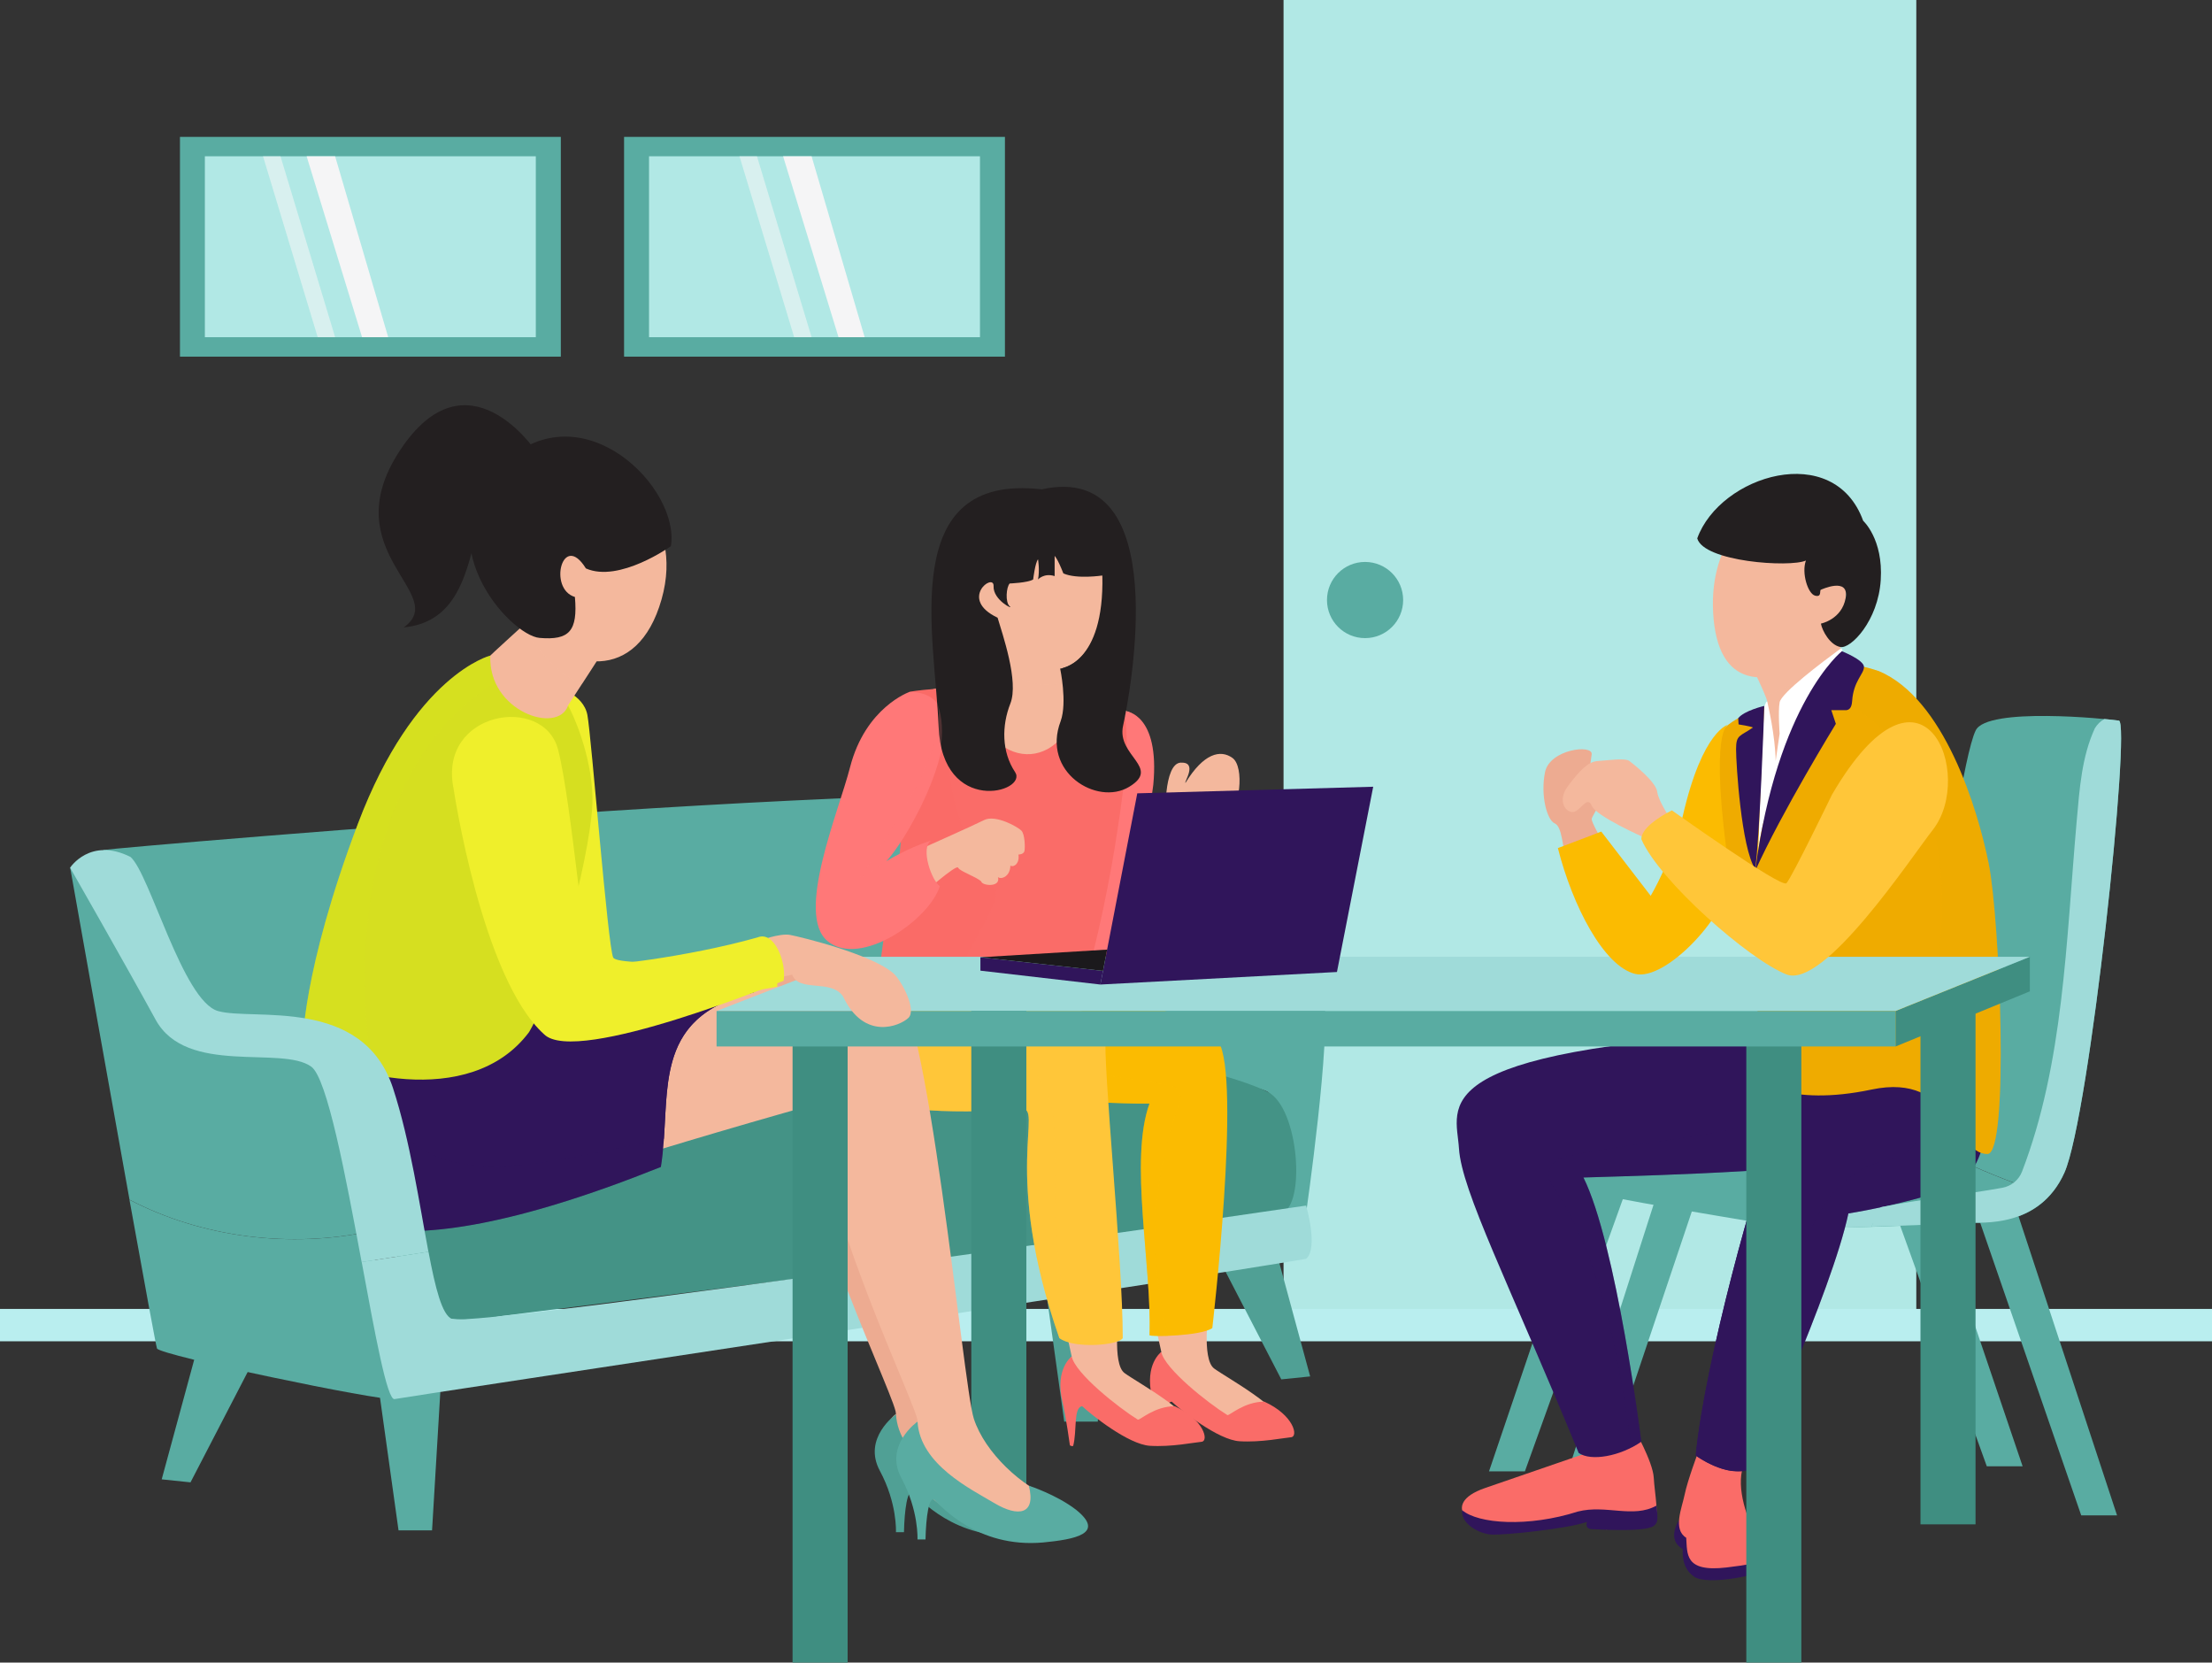 <?xml version="1.0" encoding="UTF-8"?>
<svg xmlns="http://www.w3.org/2000/svg" width="413" height="310.33" viewBox="0 0 413 310.33">
  <rect x="0" y="0" width="413" height="310.33" fill="#333333" stroke="none"/>
  <defs>
    <style>
      .cls-1 {
        fill: #1b191c;
      }

      .cls-2, .cls-3 {
        fill: #d6df20;
      }

      .cls-4, .cls-5, .cls-6, .cls-7, .cls-8, .cls-9, .cls-3, .cls-10 {
        mix-blend-mode: multiply;
      }

      .cls-4, .cls-9, .cls-10 {
        opacity: .2;
      }

      .cls-4, .cls-11 {
        fill: #efab00;
      }

      .cls-12 {
        fill: #b1e8e5;
      }

      .cls-13, .cls-14 {
        fill: #f5f5f6;
      }

      .cls-15 {
        fill: #59aca2;
      }

      .cls-16, .cls-8 {
        fill: #30155b;
      }

      .cls-17 {
        fill: #231f20;
      }

      .cls-5, .cls-6, .cls-7, .cls-8, .cls-3 {
        opacity: .3;
      }

      .cls-5, .cls-18 {
        fill: #f4b89d;
      }

      .cls-19 {
        isolation: isolate;
      }

      .cls-6, .cls-20 {
        fill: #ffc639;
      }

      .cls-21 {
        fill: #edab91;
      }

      .cls-22 {
        fill: #fff;
      }

      .cls-23, .cls-10 {
        fill: #ff7878;
      }

      .cls-7, .cls-24 {
        fill: #fbbb01;
      }

      .cls-25 {
        fill: #9fdbd9;
      }

      .cls-14 {
        opacity: .57;
      }

      .cls-26 {
        fill: #efef2b;
      }

      .cls-9, .cls-27 {
        fill: #fa6c68;
      }

      .cls-28 {
        fill: #3f8e81;
      }

      .cls-29 {
        fill: #b9eeef;
      }

      .cls-30 {
        fill: #50a095;
      }

      .cls-31 {
        fill: #449386;
      }
    </style>
  </defs>
  <g class="cls-19">
    <g id="_レイヤー_2" data-name="レイヤー_2">
      <g id="_デザイン" data-name="デザイン">
        <g>
          <rect class="cls-12" x="239.65" width="118.14" height="250.28"/>
          <path class="cls-21" d="M298.82,156.36s-1.64-2.83-1.64-3.48,3.97-5.91,2.07-7.45c-1.9-1.54-2.07,2.83-2.07,2.83-.86-2.27-.26-5.51,0-7.45.26-1.94-7.84-.97-8.71,3.32s.34,8.91,1.81,9.56c1.47.65,1.38,4.7,2.07,5.67.69.97,6.47-3,6.47-3Z"/>
          <polygon class="cls-15" points="70.7 259.1 74.41 285.65 80.67 285.65 82.3 258.35 70.7 259.1"/>
          <path class="cls-15" d="M261.98,112c0,3.93-3.18,7.11-7.11,7.11s-7.11-3.18-7.11-7.11,3.18-7.11,7.11-7.11,7.11,3.18,7.11,7.11Z"/>
          <path class="cls-15" d="M243.85,226.51s4.8-33.28,3.3-40.64c-1.5-7.36-18.01-10.52-22.22-11.43-4.21-.91-12.48-15.78-16.23-23.88-3.76-8.1-186.89,7.61-189.41,8.1,3.27,10.86,9.78,26.67,17.8,30.04,8.02,3.37,32.92,1.11,33.62,15.39.7,14.28,2.95,13.53,2.95,13.53,20.79-3.01,124.77-18.05,141.43-18.54,5.63,1.26,19.91,3.51,21.67,4.76,1.75,1.25,4.01,8.27.5,17.04-3.51,8.77,6.59,5.62,6.59,5.62Z"/>
          <path class="cls-15" d="M351.21,207.54c-1.85.16-58.4,5.02-58.56,5.51-.16.49.16,7.61,1.33,8.75,1.17,1.13,38.99,7.13,40.45,7.45,1.46.32,31.42-.81,33.36-.97,1.62-.14,9.54.74,14.85-5.06-11.15-3.97-22.19-8.22-31.41-15.68-.01,0-.02.01-.04.01Z"/>
          <path class="cls-25" d="M354.53,222.7c-6.48.12-13.01.29-19.78,1.69-2.44.3-3.35,2.14-3.56,4.3,1.82.3,3.01.5,3.24.56.68.15,7.62-.02,15.01-.25.93-2.56,2.76-4.61,5.09-6.29Z"/>
          <rect class="cls-29" y="244.32" width="413" height="6.04"/>
          <path class="cls-15" d="M395.61,134.51c-2.31-.35-24.54-2.57-26.72,1.81-2.19,4.37-5.71,29.64-5.71,29.64-.72,10.67-10.01,41.05-11.94,41.57,9.22,7.45,20.26,11.7,31.41,15.68,1.06-1.16,2.02-2.58,2.8-4.33,4.7-10.53,12.47-84.02,10.16-84.37Z"/>
          <polygon class="cls-15" points="375.18 221.87 395.27 282.85 388.58 282.85 367.52 221.87 375.18 221.87"/>
          <polygon class="cls-15" points="359.08 218.95 377.64 273.69 370.95 273.69 351.24 218.95 359.08 218.95"/>
          <polygon class="cls-15" points="296.58 219.9 278.01 274.64 284.71 274.64 304.41 219.9 296.58 219.9"/>
          <polygon class="cls-15" points="310.63 218.95 290.54 281.6 297.23 281.6 318.29 218.95 310.63 218.95"/>
          <path class="cls-27" d="M305.04,266.58s3.56,6.24,3.73,9.23c.16,3,1.13,7.45,0,8.58s-9.8,1.22-10.93.97c-1.13-.24-1.13-1.7-1.13-1.7-3.72.65-11.18,1.94-16.36,2.19-5.18.24-11.98-5.02-3.08-8.1,8.91-3.08,19.52-6.72,19.52-6.72l8.26-4.45Z"/>
          <path class="cls-16" d="M329.54,289.49s1,2.12.42,3.23c-.58,1.11-11.11,3.36-13.67,1.57-2.55-1.79-2.07-4.89-2.1-5.1-.03-.21-3.11-1.3-.69-5.53-.04,2.55,1.01,3.16,1.43,3.32.37.14-1.47,5.85,5.27,5.54,6.74-.31,9.4-1.1,9.33-3.04Z"/>
          <path class="cls-27" d="M317.07,271.03s-1.99,5.3-2.52,7.9c-.53,2.59-2.27,6.52.28,8.1.24,2.96-.4,6.48,7.53,5.55,7.94-.93,8.34-1.62,6.07-5.18-2.27-3.56-4.33-9.72-2.96-13.69-3.08-1.34-8.41-2.67-8.41-2.67Z"/>
          <path class="cls-16" d="M362.13,197.82s1.42,16.03-14.11,18.63c-15.53,2.59-48.98,3.18-52.38,3.34,6.15,12.31,10.81,49.3,10.81,49.3-3.93,2.75-9.43,3.72-11.7,2.11-13.12-31.91-21.86-48.91-22.35-56.85-.49-7.94-7.29-18.14,58.63-21.86,16.36,1.94,31.1,5.34,31.1,5.34Z"/>
          <path class="cls-8" d="M362.13,197.82s-4.96-1.14-12.3-2.48c-12.72,18.11-37.45,15.84-58.13,20.7-2.23.52-3.28,3.15-2,5.05,9.39,13.97,12.38,31.58,14.9,49.1.64-.33,1.27-.69,1.85-1.1,0,0-4.66-36.99-10.81-49.3,3.4-.16,36.85-.75,52.38-3.34,15.53-2.59,14.11-18.63,14.11-18.63Z"/>
          <path class="cls-16" d="M371.03,202.85s1.7,16.03-7.33,19.11c-9.03,3.08-18.59,4.54-18.59,4.54-3.08,14.58-18.34,47.78-18.34,47.78-4.5,1.62-10.16-2.59-10.16-2.59,1.62-17.17,11.5-52.8,14.58-59.28,3.08-6.48,16.83-11.01,16.83-11.01l23.02,1.46Z"/>
          <path class="cls-16" d="M357.93,208.45c0-1.34,2.02-3.69,2.25-6.29l-12.16-.77s-13.75,4.53-16.83,11.01c-3.08,6.48-12.96,42.11-14.58,59.28,0,0,3.26,2.42,6.79,2.88,7.77-24.06,15.46-48.64,34.52-66.11Z"/>
          <path class="cls-8" d="M371.03,202.85l-10.86-.69c-.23,2.6.7,12.9-8.02,14.4-18.19,4.2-17.08,29.76-28.75,58,1.13.15,2.28.1,3.37-.29,0,0,15.26-33.2,18.34-47.78,0,0,9.56-1.46,18.59-4.54,9.03-3.08,7.33-19.11,7.33-19.11Z"/>
          <path class="cls-16" d="M309.26,281.05s.44,2.62,0,3.22c-.44.61-.5,1.76-12.22,1.15-1.21-.18-.73-1.34-.73-1.34-4.01,1.34-15.18,2.43-17.61,2.37-2.43-.06-5.98-1.99-5.72-4.58,2.99,2.58,12.34,3.24,21.63.27,5.22-1.34,10.3,1.33,14.65-1.1Z"/>
          <path class="cls-18" d="M225.7,244.12s-1.39,9.57.99,11.32c2.38,1.75,12.97,7.44,12.97,10.95s-14.86-3.26-21.25-5.76c-6.39-2.51-1.58-8.27-1.58-8.27l-1.74-7.89,10.61-.34Z"/>
          <path class="cls-27" d="M216.82,252.36s-3.17,2.25-1.74,8.39c.68,2.88,1.4,8.18,1.4,8.18.34.24.61.11.61.11.75-2.76,0-7.18,1.68-7.41,1.75,1.63,8.64,7.14,12.65,7.39,4.01.25,8.27-.63,9.65-.75,1.38-.13.5-4.13-5.01-6.64-3.76,0-6.51,2.63-6.89,2.51-3.63-2.25-11.65-8.58-12.35-11.77Z"/>
          <polygon class="cls-30" points="195 238.79 198.7 265.35 204.97 265.35 206.59 238.04 195 238.79"/>
          <polygon class="cls-30" points="237.98 232.48 244.62 256.92 239.23 257.47 227.46 234.74 237.98 232.48"/>
          <path class="cls-18" d="M208.97,244.97s-1.39,9.57.99,11.32c2.38,1.75,12.97,7.44,12.97,10.95s-14.86-3.26-21.25-5.76c-6.39-2.51-1.58-8.27-1.58-8.27l-1.73-7.89,10.61-.34Z"/>
          <path class="cls-15" d="M69.26,229.82c-14.92,3.21-31.46,1.24-45.09-5.88,2.74,15.18,4.96,27.3,5.14,27.76.5,1.26,41.71,9.87,44.34,9.45-.28-2.45-2.33-17.48-4.4-31.33Z"/>
          <path class="cls-31" d="M93.33,245.68s141.29-17.68,145.91-19.17c4.61-1.49,3.28-19.65-2.48-22.66-5.76-3.01-21.04-6.26-21.67-6.26s-144.38,16.55-144.38,16.55c0,0,3.11,28.76,9,31.02,5.89,2.25,13.63.52,13.63.52Z"/>
          <path class="cls-25" d="M243.85,225.03s-155.22,22.86-159.46,21.17c-1.85-.74-3.1-5.73-4.39-12.56-4.1.63-8.28,1.31-12.47,1.92,2.53,13.66,4.76,25.86,6.14,25.59,3.01-.58,148.82-22.47,170.19-26.18,2.34-1.96,0-9.94,0-9.94Z"/>
          <path class="cls-24" d="M200.09,185.1s23.06,2.59,27.39,9.3c4.32,6.7-1.13,53.49-1.13,53.49-2.07,1.5-11.63,1.69-11.73,1.32.46-12.97-3.84-32.69,0-43.22-10.63.19-36.75-2.25-37.5-2.82s-4.68-20.39-4.68-20.39c6.95,1.16,25.12,1.98,27.65,2.32Z"/>
          <path class="cls-7" d="M218.54,202.6c-15.64-2.86-29.94-3.43-44.17-10.44,1.11,5.21,2.36,10.71,2.75,11.01.75.56,26.87,3.01,37.5,2.82-3.84,10.52.46,30.25,0,43.22.04.15,1.54.21,3.46.14-3.61-14.84-3.25-28.65,2.2-43.62.5-1.36-.32-2.86-1.74-3.12Z"/>
          <path class="cls-18" d="M198.36,123.87l.66,5.82c2.63,1.69,11.27,2.35,12.5,3.66,1.22,1.32-5.26,12.78-19.92,15.41-14.66,2.63-19.54-15.48-19.92-19.6,1.88.01,4.04-1.53,13.15-2.19.56-2.25,2.59-7.87,2.59-7.87l10.93,4.77Z"/>
          <path class="cls-5" d="M198.76,127.48l-.41-3.61-10.93-4.77s-.53,1.46-1.12,3.19c3.5,5.34,7.07,6.06,12.46,5.18Z"/>
          <polygon class="cls-15" points="36.83 251.7 30.19 276.13 35.57 276.69 47.35 253.96 36.83 251.7"/>
          <path class="cls-18" d="M326.82,123.65c0,.24,2.92,5.99,3.16,7.37.24,1.38-3.58,2.34-4.71,2.66s-2.74,13.78,7.47,14.1c10.2.32,18.79-18.38,18.47-21.95-1.38-.41-5.35-.97-5.75-1.05-.41-.08-3.24-7.45-3.24-7.45l-15.39,6.32Z"/>
          <path class="cls-5" d="M343.21,120.37c-.39-.98-1.01-3.04-1.01-3.04l-15.39,6.32c0,.17,1.84,4.01,2.78,6.2,5.59-1.91,9.67-4.5,13.62-9.47Z"/>
          <path class="cls-22" d="M343.89,121.56s.34-.53-.21-.51c-3.52,2.58-11.1,8.29-11.41,10.05-.31,1.76,0,5.83,0,5.83l-.74,5.13c-.06-4.71-1.48-10.72-1.56-11.04-.08-.32-.38.33-.56.93-.55,1.88-2.31,27.15-1.7,29.27,2.55-5.53,16.46-38.87,16.18-39.66Z"/>
          <path class="cls-23" d="M210.19,132.75s6.39.45,5.14,13.73c-1,7.52-2.09,14.78-2.49,15.91,1.74-1.75,2.24-5.64,3.99-6.14,1.75,3.01,5.26,3.1,6.64,2.17-.75,8.47-4.63,18.83-14.03,22.75-9.4,3.92-4.38-21.67-4.38-23.3s5.13-25.13,5.13-25.13Z"/>
          <path class="cls-21" d="M123.82,186.59s26.68-7.29,38.52-4.87c6.76,1.86,13.34,75.33,15.41,81.72,2.07,6.39,9.02,12.78,15.03,15.03,6.01,2.25,3.57,7.7-6.58,7.52-10.15-.19-18.79-10.52-21.42-12.21-2.63-1.69,1.13-9.21,2.44-9.77,1.32-.56-19.92-43.03-18.04-59.56-18.23,5.07-35.89,10.52-35.89,10.52,0,0-1.13-24.05,10.52-28.37Z"/>
          <path class="cls-26" d="M103.87,128.19s5.05,1.32,5.8,5.26c.75,3.95,3.82,43.22,4.82,45.28,1,2.07,30.88,0,30.88,0,0,0-.56,6.76,0,7.7-9.58,4.7-36.41,6.95-41.5,6.58-5.09-.38-8.29-36.83-8.48-39.83-.19-3.01-4.47-26.87,8.48-24.99Z"/>
          <path class="cls-17" d="M99.96,84.1s-12.78-19.04-25.3,0c-12.53,19.04,9.49,26.74.72,33.01,17.57-1.69,9.3-29,22.08-23.99,12.78,5.01,2.51-9.02,2.51-9.02Z"/>
          <path class="cls-18" d="M98.71,115.79s-6.89,6.26-7.77,7.14c-.88.88-.21,14.66,12.92,15.53,3.11-1.88,2.18-6.76,2.18-6.76,2.31-3.51,6.81-10.52,6.81-10.52l-14.15-5.39Z"/>
          <path class="cls-5" d="M108.67,127.67c1.59-2.46,4.18-6.48,4.18-6.48l-14.15-5.39s-.61.55-1.48,1.35c3.34,4.03,6.65,8.67,11.45,10.53Z"/>
          <path class="cls-18" d="M114.74,87.86s13.28,8.27,8.77,24.05c-4.51,15.78-17.54,13.53-25.8,4.26-8.27-9.27-6.01-36.58,17.04-28.31Z"/>
          <path class="cls-17" d="M125.26,101.95s-9.67,6.9-15.87,4.15c-4.34-7.03-7.12,3.82-2.05,5.33.56,6.39-1.06,8.11-6.6,7.64-5.53-.46-22.13-18.53-6.66-32.75,14.81-13.62,32.97,4.83,31.18,15.63Z"/>
          <path class="cls-18" d="M196.79,95.25s11.27,1.38,8.77,19.42c-1.13,6.89-6.39,13.9-15.03,8.14-8.64-5.76-16.91-27.43,6.26-27.56Z"/>
          <path class="cls-27" d="M180.51,128.09s-9.49.69-10.71,1.07c-1.22.39-.56,30.85-3.07,37.86-1.6,4.48-2.13,12.17-2.63,14.41-.5,2.24,6.64,4.89,19.04,4.38,12.4-.5,17.79-.94,18.54-.59,1.75-2.79,5.07-18.37,6.45-27.01,1.38-8.64,3.29-20.98,1.51-25.68-2.41-.94-8.46-1.58-8.46-1.58-2.24,12.7-16.28,14.45-20.67-2.86Z"/>
          <path class="cls-9" d="M185.77,165.85c-8.2-11.47-10.33-24.46-7.81-37.57-2.9.23-7.36.62-8.17.88-1.22.39-.56,30.85-3.07,37.86-1.6,4.48-2.13,12.17-2.63,14.41-.42,1.88,4.56,4.04,13.49,4.39,2.31-8.87,9.69-16.96,8.18-19.97Z"/>
          <path class="cls-18" d="M171.99,158.43s9.65-4.3,11.78-5.37c2.13-1.06,6.33,1.32,6.95,2,.63.69.69,3.07.56,3.76-.13.69-1.13.69-1.13.69.25,1.63-.81,2.44-1.5,2.07-.06,2.13-1.82,2.63-2.32,2.13.56,2-3.01,1.63-3.13.81-.94-.88-4.01-1.88-4.32-2.57-.31-.69-6.89,5.14-6.89,5.14,0,0-1.63-8.8,0-8.66Z"/>
          <path class="cls-18" d="M216.71,157.88s1.5-3.01,1.13-4.01c-.38-1-.63-11.4,2.63-11.52,3.26-.13.5,3.76.88,3.76,3.38-5.51,6.51-6.26,8.77-4.63,2.25,1.63,1.5,9.73-1.38,11.32-2.88,1.59-5.26,4.45-6.39,7.15-3.88,1.83-5.64-2.06-5.64-2.06Z"/>
          <path class="cls-20" d="M164.1,181.43s-7.01,18.04-3.01,22.55c4.01,4.51,25.18,3.51,29.56,3.01,4.38-.5-3.76,11.59,7.14,42.78,2.82,2.07,11.09,1.32,11.84,0,0-14.8-3.76-51.03-3.19-56.7.56-5.68-19.17-7.36-20.29-7.84-1.13-.47-22.05-3.79-22.05-3.79Z"/>
          <path class="cls-6" d="M173.35,194.25c-2.45,0,1.85-5.06,4.76-10.53-6.31-1.07-14.01-2.29-14.01-2.29,0,0-7.01,18.04-3.01,22.55,4.01,4.51,25.18,3.51,29.56,3.01,4.38-.5-3.76,11.59,7.14,42.78.9.66,2.35,1.03,3.94,1.19-13.3-32.54,9.73-55.62-28.38-56.7Z"/>
          <path class="cls-27" d="M200.09,253.21s-3.17,2.25-1.73,8.39c.68,2.88,1.4,8.18,1.4,8.18.34.24.61.11.61.11.75-2.76,0-7.18,1.68-7.41,1.75,1.63,8.64,7.14,12.65,7.39,4.01.25,8.27-.63,9.65-.75,1.38-.13.5-4.13-5.01-6.64-3.76,0-6.51,2.63-6.89,2.51-3.63-2.25-11.65-8.58-12.35-11.78Z"/>
          <path class="cls-18" d="M328.44,94.49s-9.39,5.67-8.58,19.92c.81,14.25,9.8,14.01,19.35,8.67,9.56-5.34,7.21-39.44-10.77-28.59Z"/>
          <path class="cls-17" d="M339.98,110.08s5.32-2.48,4.62,1.54c-.71,4.02-4.62,4.78-4.62,4.78.24,1.34,1.7,4.01,3.64,4.37,1.94.36,7.05-4.86,7.53-12.51.49-7.65-3.28-11.05-3.28-11.05-5.47-15.06-26.72-8.5-30.98,3.28,1.21,4.37,17.25,5.48,20.29,4.14-.85,2.3.36,6.19,1.7,6.55,1.34.36.79-1,1.09-1.09Z"/>
          <path class="cls-11" d="M329.41,131.95s-6.23,1.99-8.01,4.67c-1.78,2.67-3.29,17.08,5.09,34.81,4.13,8.26.12,28.06.49,29.15.36,1.09,6.92,6.07,22.47,2.79,15.55-3.28,15.42,12.02,21.62,12.03,4.13,0,2.31-43.85.24-54.18-2.07-10.33-8.35-30.85-20.53-35.96-4.37-1.46-5.73-1.08-5.73-1.08-1.92,5.94-15.71,19.73-16.8,35.34.67-19.86,1.16-27.57,1.16-27.57Z"/>
          <path class="cls-4" d="M371.32,161.22c-2.07-10.33-8.35-30.85-20.53-35.96-4.37-1.46-5.73-1.08-5.73-1.08-.35,1.1-1.12,2.46-2.12,4.05,5.89,7.86,18.45,11.59,16.77,21.64,6.75,21.08-.43,35.78-.09,54.54,5.85,3.32,7.08,10.98,11.46,10.98,4.13,0,2.31-43.85.24-54.18Z"/>
          <path class="cls-16" d="M343.89,121.56s-12.05,9.54-16.18,41c4.98-11.05,15.06-27.45,15.06-27.45-.36-1.09-.85-2.55-.85-2.55h2.82c.42-.08.98-.28,1.07-1.7.24-3.76,2.23-5.06,2.21-6.38-.02-1.31-4.12-2.92-4.12-2.92Z"/>
          <path class="cls-16" d="M329.41,131.76s-3.79.88-4.87,2.3c.05,1.34.09,1.16.09,1.16,0,0,2.11.32,2.67.57-2.43,1.7-3.16,1.3-3.16,4.05s.97,18.38,3.56,22.35c.81-4.95,1.71-29.41,1.7-30.43Z"/>
          <polygon class="cls-28" points="378.99 178.59 378.99 185.04 353.91 195.34 353.91 188.71 378.99 178.59"/>
          <rect class="cls-28" x="326.05" y="193.06" width="10.28" height="117.27"/>
          <rect class="cls-28" x="181.35" y="182.88" width="10.28" height="97.22"/>
          <rect class="cls-15" x="33.6" y="25.55" width="71.11" height="41.02"/>
          <rect class="cls-12" x="38.25" y="29.17" width="61.79" height="33.77"/>
          <rect class="cls-15" x="116.52" y="25.55" width="71.11" height="41.02"/>
          <rect class="cls-12" x="121.18" y="29.17" width="61.79" height="33.77"/>
          <path class="cls-23" d="M169.79,129.16s-8.2,2.86-11.08,14.06c-2.17,8.45-10.24,27.44-4.19,32.45,6.06,5.01,18.96-3.92,20.96-10.27-1.5-.96-3.71-7.12-1.63-8.5-4.43,1.38-8.37,3.86-8.37,3.86,5.54-6.07,18.64-31.6,4.3-31.6Z"/>
          <path class="cls-17" d="M205.82,107.42s-4.77.73-7.28-.39c-1.13-2.88-1.63-3.26-1.63-3.26v3.76c-2-.63-3.1.63-3.1.63.34-1.75,0-3.76,0-3.76-.54.63-.91,3.76-.91,3.76-1,.63-4.38.75-4.38.75-.63.63-.88,3.51,0,4.26.88.75-3.13-1.13-3.01-3.76.13-2.63-6.64,2.38.75,5.89.88,3.01,4.01,11.9,2.38,16.03-1.63,4.13-1.63,9.02.88,12.78,2.51,3.76-13.65,8.27-14.28-8.52-.63-16.79-7.85-47.38,19.24-44.25,24.91-5.49,16.46,38.49,15.21,44.13-1.25,5.64,7.14,7.77,1.13,11.4-6.01,3.63-16.41-2.76-12.78-12.28,1.25-3.51-.1-9.79-.1-9.79,0,0,8.26-.69,7.88-17.38Z"/>
          <path class="cls-30" d="M167.28,264s-6.29,4.42-3.01,10.52c3.29,6.11,3.01,11.47,3.01,11.47h1.5c.09-4.14.64-8.2,1.67-7.36,1.03.84,7.82,9.05,20.32,7.92,5.73-.56,11.74-1.6,6.11-6.11-3.66-2.82-8.81-4.49-8.81-4.49,1.39,5.43-1.99,5.9-6.41,3.27-4.42-2.63-13.9-7.23-14.37-15.22Z"/>
          <path class="cls-18" d="M127.89,187.95s26.68-7.29,38.52-4.87c6.76,1.86,13.34,75.33,15.41,81.72,2.07,6.39,9.02,12.78,15.03,15.03,6.01,2.25,3.57,7.7-6.58,7.52-10.15-.19-18.79-10.52-21.42-12.21-2.63-1.69.75-7.57,2.44-9.77.87-1.13-19.92-43.03-18.04-59.56-18.23,5.07-35.89,10.52-35.89,10.52,0,0-1.13-24.05,10.52-28.37Z"/>
          <path class="cls-15" d="M171.3,265.36s-6.29,4.42-3.01,10.52c3.29,6.11,3.01,11.47,3.01,11.47h1.5c.09-4.14.64-8.2,1.67-7.36,1.03.84,7.82,9.05,20.32,7.92,5.73-.56,11.74-1.6,6.11-6.11-3.66-2.82-8.81-4.49-8.81-4.49,1.39,5.43-1.99,5.9-6.41,3.27-4.42-2.63-13.9-7.23-14.37-15.22Z"/>
          <polygon class="cls-25" points="353.91 188.71 133.79 188.71 159.85 178.59 378.99 178.59 353.91 188.71"/>
          <rect class="cls-28" x="147.98" y="193.06" width="10.28" height="117.27"/>
          <g>
            <polygon class="cls-16" points="212.34 148.08 256.39 146.85 249.62 181.43 205.45 183.77 212.34 148.08"/>
            <polygon class="cls-16" points="205.45 183.77 183.05 181.18 183.05 178.68 205.94 181.22 205.45 183.77"/>
            <polygon class="cls-1" points="206.71 177.25 183.05 178.68 205.94 181.22 206.71 177.25"/>
          </g>
          <rect class="cls-15" x="133.79" y="188.71" width="220.12" height="6.62"/>
          <path class="cls-24" d="M322.77,135.22s-4.85.89-8.58,17.09c-2.11,8.42-5.99,14.9-5.99,14.9-3.24-4.21-9.23-11.99-9.23-11.99,0,0-7.61,2.92-8.1,3.08,2.75,10.85,8.58,22.03,14.41,23.48,5.83,1.46,17.72-11.48,17.74-18.18-4.17-28.23-.25-28.39-.25-28.39Z"/>
          <path class="cls-18" d="M307.06,156.36s-9.07-3.97-9.88-5.99c-.81-2.02-2.19,1.21-3.56,1.21s-2.92-2.19-.81-4.94c2.11-2.75,3.64-4.48,5.51-4.59,1.86-.11,5.1-.62,5.91,0,.81.62,4.94,3.87,5.18,5.72.24,1.86,2.75,5.5,2.75,5.5l-5.1,3.08Z"/>
          <path class="cls-20" d="M342.04,148.34s-7.53,15.55-8.5,16.52c-.97.97-21.38-13.6-21.38-13.6-2.67,1.34-5.71,3.45-5.71,5.37,3.28,7.69,20.04,22.47,27.09,25.25,7.05,2.78,23.27-21.81,27.33-26.98,8.02-10.2-1.82-35.71-18.83-6.56Z"/>
          <path class="cls-25" d="M395.61,134.51c-.39-.06-1.35-.17-2.69-.3-.71.38-1.33.96-1.8,1.74-2.43,5.34-2.83,11.02-3.4,17.49-1.97,22.44-2.41,44.99-10.19,65.25-.61,1.58-2.02,2.72-3.68,3.02-6.88,1.25-15.88,2.22-22.58,3.6-2.34,1.68-.9,1.11-1.82,3.66,8.38-.27,17.32-.63,18.35-.72,1.94-.16,12.96,1.13,17.65-9.39,4.7-10.53,12.47-84.02,10.16-84.37Z"/>
          <rect class="cls-28" x="358.57" y="187.31" width="10.28" height="97.22"/>
          <path class="cls-16" d="M56.6,193.06s-4.99,16.12-1.98,24.76c3.01,8.64,13.9,21.98,68.77,0,2.13-13.22-2.38-27.93,17.41-32.6-28.31.84-46.23,5.1-46.23,5.1l-37.96,2.73Z"/>
          <path class="cls-8" d="M68.87,195.59l-12.28-2.53s-4.99,16.12-1.98,24.76c3.01,8.64,13.9,21.98,68.77,0,.28-1.73.44-3.49.56-5.25-23.33,4.41-51.3,14.49-55.07-16.99Z"/>
          <path class="cls-16" d="M140.8,185.22c-28.31.84-46.23,5.1-46.23,5.1l-27.37,1.97c4.2,24.06,33.43,24.69,56.76,20.28.8-11.65-.35-23.3,16.85-27.35Z"/>
          <path class="cls-18" d="M141.61,175.64s3.95-1.5,5.92-1.13c1.97.38,15.22,3.57,19.35,7.23,1.5,1.41,4.32,6.76,2.72,8.27-1.6,1.5-8.27,4.32-12.21-4.04-2.25-3.29-8.17-.66-9.49-4.04-2.07.56-4.32.56-4.32.56l-1.97-6.86Z"/>
          <path class="cls-2" d="M91.52,122.38s-14.17,3.56-24.69,31.37c-10.52,27.81-10.33,41.53-10.33,41.53,6.39,5.07,31.19,12.21,42.28-2.63,5.45-9.21,12.03-35.7,11.84-43.78-.19-8.08-3.68-15.72-4.56-17.16-1.91,5.46-14.93,1.08-14.52-9.32Z"/>
          <path class="cls-3" d="M92.45,127.47c-.64-1.52-1-3.22-.93-5.09,0,0-14.17,3.56-24.69,31.37-10.52,27.81-10.33,41.53-10.33,41.53,2.37,1.88,7.28,4.05,13.09,5.27-4.4-26.39.5-59.46,22.87-73.08Z"/>
          <path class="cls-26" d="M84.68,147.17s5.26,35.41,16.91,45.89c6.01,5.97,44.72-10,44.72-10,.56-3.38-1.69-9.4-4.89-8.08-13.34,3.76-29.3,5.45-30.81,5.26-1.51-.19-3.75-29.82-6.4-40.28-2.65-10.46-22.45-7.23-19.53,7.21Z"/>
          <path class="cls-15" d="M69.26,229.82c-1.66-11.13-3.34-21.5-4.12-23.96-1.75-5.51-7.77-11.32-16.28-12.8-8.52-1.48-21.3-10.5-25.05-20.02-3.76-9.52-10.71-11.09-10.71-11.09,0,0,6.33,35.62,11.08,61.98,13.63,7.13,30.16,9.09,45.09,5.88Z"/>
          <path class="cls-25" d="M73.4,203.17c-5.64-17.29-26.12-12.59-32.69-14.45-6.58-1.86-12.78-25.76-16.35-28.77-7.52-3.77-11.27,2.01-11.27,2.01,0,0,10.21,17.85,15.97,28.38,5.76,10.52,23.55,4.76,29.06,8.76,2.98,2.17,6.41,20.34,9.4,36.47,4.19-.61,8.38-1.3,12.47-1.92-1.67-8.83-3.41-20.72-6.59-30.47Z"/>
          <path class="cls-10" d="M165.5,160.76s-4.61,2.95-5.01,3.32c2.85-5.03,17.03-23.73,14.51-32.79,4.06,10.68-7.06,26.82-9.49,29.47Z"/>
          <polygon class="cls-14" points="49.11 29.17 59.32 62.94 62.57 62.94 52.37 29.17 49.11 29.17"/>
          <polygon class="cls-13" points="57.25 29.17 67.6 62.94 72.48 62.94 62.57 29.17 57.25 29.17"/>
          <polygon class="cls-14" points="138.07 29.17 148.28 62.94 151.53 62.94 141.33 29.17 138.07 29.17"/>
          <polygon class="cls-13" points="146.21 29.17 156.56 62.94 161.44 62.94 151.53 29.17 146.21 29.17"/>
        </g>
      </g>
    </g>
  </g>
</svg>